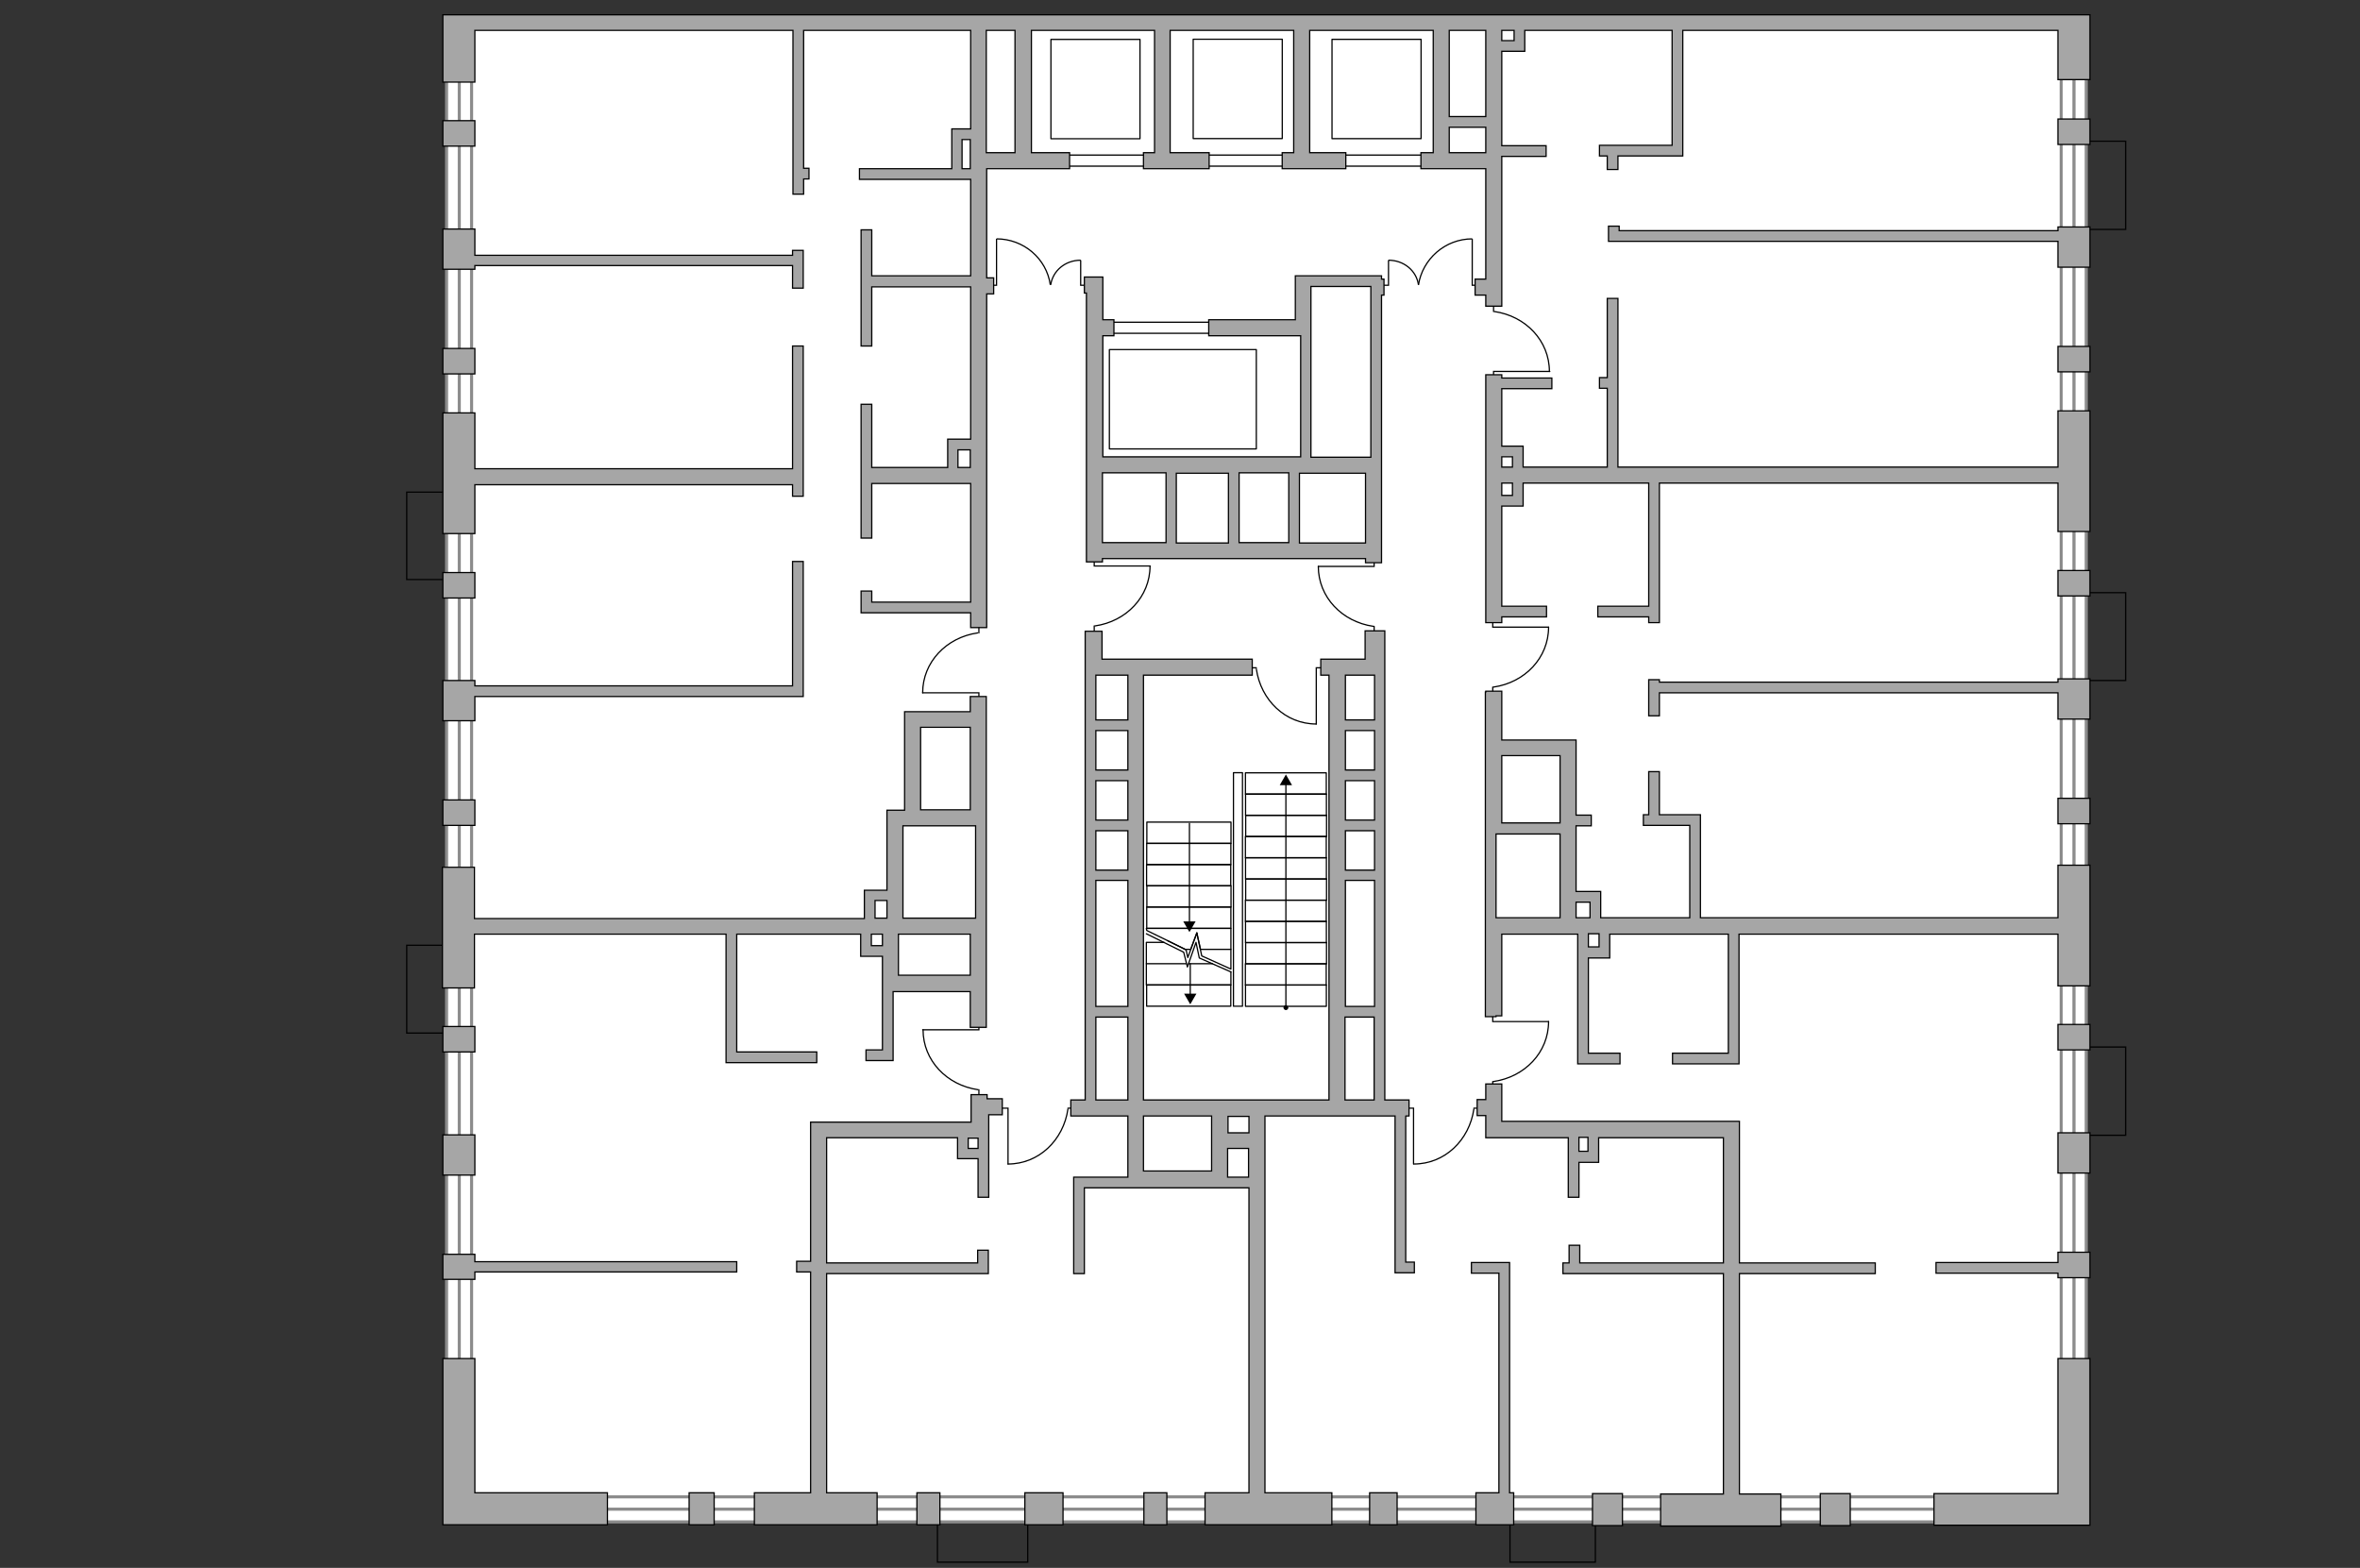 <?xml version="1.0" encoding="utf-8"?>
<!-- Generator: Adobe Illustrator 25.1.0, SVG Export Plug-In . SVG Version: 6.00 Build 0)  -->
<svg version="1.1" id="Слой_1" xmlns="http://www.w3.org/2000/svg" xmlns:xlink="http://www.w3.org/1999/xlink" x="0px" y="0px"
	 viewBox="0 0 575 382" style="enable-background:new 0 0 575 382;" xml:space="preserve">
<rect x="0" y="0" width="575" height="382" fill="#333333" stroke="none"/>
<style type="text/css">
	.st0{fill:#FFFFFF;}
	.st1{fill:#FFFFFF;stroke:#8C8C8C;stroke-width:0.75;stroke-linecap:round;stroke-miterlimit:10;}
	.st2{fill:none;stroke:#000000;stroke-width:0.3;stroke-linecap:round;stroke-linejoin:round;}
	.st3{fill:none;stroke:#000000;stroke-width:0.3;stroke-linecap:round;stroke-miterlimit:22.926;}
	.st4{fill:none;stroke:#000000;stroke-width:0.3;stroke-miterlimit:22.926;}
	.st5{fill:#A6A6A6;stroke:#000000;stroke-width:0.3;stroke-miterlimit:22.926;}
</style>
<g id="bg">
	<rect x="111.9" y="5.3" class="st0" width="393.4" height="360.9"/>
</g>
<g id="windows">
	<g>
		<path id="Vector_117_8_" class="st1" d="M111.8,346.6h3.1V8.7h-3.1V346.6z"/>
		<path id="Vector_123_8_" class="st1" d="M108.8,346.6h3.1V8.7h-3.1V346.6z"/>
	</g>
	<g>
		<path id="Vector_117_9_" class="st1" d="M505.2,346.6h3.1V8.7h-3.1V346.6z"/>
		<path id="Vector_123_9_" class="st1" d="M502.2,346.6h3.1V8.7h-3.1V346.6z"/>
	</g>
	<g>
		<path id="Vector_117_10_" class="st1" d="M483.6,367.8v-3.1H145.7v3.1H483.6z"/>
		<path id="Vector_123_10_" class="st1" d="M483.6,370.8v-3.1H145.7v3.1H483.6z"/>
	</g>
</g>
<g id="plan">
	<g>
		
			<rect x="302.2" y="-5.8" transform="matrix(6.123234e-17 -1 1 6.123234e-17 264.386 342.682)" class="st2" width="2.7" height="89.8"/>
		
			<rect x="283" y="62.4" transform="matrix(3.464449e-07 -1 1 3.464449e-07 204.403 364.206)" class="st2" width="2.7" height="35.1"/>
		
			<rect x="323.3" y="10.8" transform="matrix(6.123234e-17 -1 1 6.123234e-17 313.737 357.083)" class="st2" width="24.2" height="21.7"/>
		
			<rect x="289.5" y="10.8" transform="matrix(6.123234e-17 -1 1 6.123234e-17 279.915 323.261)" class="st2" width="24.2" height="21.7"/>
		
			<rect x="254.8" y="10.8" transform="matrix(6.123234e-17 -1 1 6.123234e-17 245.253 288.599)" class="st2" width="24.2" height="21.7"/>
		
			<rect x="276.1" y="79.4" transform="matrix(3.464730e-07 -1 1 3.464730e-07 190.895 385.469)" class="st2" width="24.2" height="35.8"/>
		<polyline class="st3" points="109.4,119.9 99.1,119.9 99.1,141.2 109.4,141.2 		"/>
		<polyline class="st3" points="109.4,230.3 99.1,230.3 99.1,251.7 109.4,251.7 		"/>
		<polyline class="st3" points="228.4,370.3 228.4,380.6 250.4,380.6 250.4,370.3 		"/>
		<polyline class="st3" points="367.9,370.3 367.9,380.6 388.7,380.6 388.7,370.3 		"/>
		<polyline class="st3" points="507.6,276.6 517.9,276.6 517.9,255.1 507.6,255.1 		"/>
		<polyline class="st3" points="507.6,165.8 517.9,165.8 517.9,144.4 507.6,144.4 		"/>
		<polyline class="st3" points="507.6,55.9 517.9,55.9 517.9,34.4 507.6,34.4 		"/>
	</g>
	<g>
		<polyline class="st3" points="245.6,283.6 245.6,270 243.7,270 		"/>
		<line class="st3" x1="262.3" y1="270" x2="260.2" y2="270"/>
		<path class="st3" d="M260.2,270.2c-1.1,7.6-7.1,13.4-14.6,13.4"/>
	</g>
	<g>
		<polyline class="st3" points="344.4,283.6 344.4,270 342.5,270 		"/>
		<line class="st3" x1="361.2" y1="270" x2="359.1" y2="270"/>
		<path class="st3" d="M359.1,270.2c-1.1,7.6-7.1,13.4-14.6,13.4"/>
	</g>
	<g>
		<polyline class="st3" points="377.6,90.5 363.9,90.5 363.9,92.4 		"/>
		<line class="st3" x1="363.9" y1="73.8" x2="363.9" y2="75.9"/>
		<path class="st3" d="M364.1,75.9c7.6,1.1,13.4,7.1,13.4,14.6"/>
	</g>
	<g>
		<polyline class="st3" points="321.2,138 334.8,138 334.8,136.1 		"/>
		<line class="st3" x1="334.8" y1="154.7" x2="334.8" y2="152.6"/>
		<path class="st3" d="M334.6,152.6c-7.6-1.1-13.4-7.1-13.4-14.6"/>
	</g>
	<g>
		<polyline class="st3" points="238.5,170.7 238.5,168.8 224.8,168.8 		"/>
		<line class="st3" x1="238.5" y1="154.2" x2="238.5" y2="152.1"/>
		<path class="st3" d="M224.8,168.8c0-7.5,5.8-13.5,13.4-14.6"/>
	</g>
	<g>
		<polyline class="st3" points="322.6,162.7 320.7,162.7 320.7,176.4 		"/>
		<line class="st3" x1="306.1" y1="162.7" x2="304" y2="162.7"/>
		<path class="st3" d="M320.7,176.4c-7.5,0-13.5-5.8-14.6-13.4"/>
	</g>
	<g>
		<polyline class="st3" points="266.6,136 266.6,137.9 280.2,137.9 		"/>
		<line class="st3" x1="266.6" y1="152.5" x2="266.6" y2="154.6"/>
		<path class="st3" d="M280.2,137.9c0,7.5-5.8,13.5-13.4,14.6"/>
	</g>
	<g>
		<polyline class="st3" points="363.7,150.9 363.7,152.8 377.3,152.8 		"/>
		<line class="st3" x1="363.7" y1="167.4" x2="363.7" y2="169.5"/>
		<path class="st3" d="M377.3,152.8c0,7.5-5.8,13.5-13.4,14.6"/>
	</g>
	<g>
		<polyline class="st3" points="363.7,247 363.7,248.9 377.3,248.9 		"/>
		<line class="st3" x1="363.7" y1="263.5" x2="363.7" y2="265.6"/>
		<path class="st3" d="M377.3,248.9c0,7.5-5.8,13.5-13.4,14.6"/>
	</g>
	<g>
		<polyline class="st3" points="224.8,250.9 238.5,250.9 238.5,249 		"/>
		<line class="st3" x1="238.5" y1="267.6" x2="238.5" y2="265.5"/>
		<path class="st3" d="M238.3,265.5c-7.6-1.1-13.4-7.1-13.4-14.6"/>
	</g>
	<g>
		<g>
			<polyline class="st4" points="264.8,69.5 263.3,69.5 263.3,63.4 			"/>
			<path class="st4" d="M256,69.5"/>
			<path class="st4" d="M263.3,63.4c-3.8,0-6.8,2.6-7.3,6"/>
		</g>
		<g>
			<polyline class="st4" points="241.5,69.5 242.8,69.5 242.8,58.2 			"/>
			<path class="st4" d="M256,69.5"/>
			<path class="st4" d="M242.8,58.2c6.6,0,12.2,4.8,13.1,11.2"/>
		</g>
	</g>
	<g>
		<g>
			<polyline class="st4" points="338.3,63.4 338.3,69.5 336.8,69.5 			"/>
			<path class="st4" d="M345.6,69.5"/>
			<path class="st4" d="M345.6,69.4c-0.5-3.5-3.6-6-7.3-6"/>
		</g>
		<g>
			<polyline class="st4" points="358.7,58.2 358.7,69.5 360.1,69.5 			"/>
			<path class="st4" d="M345.6,69.5"/>
			<path class="st4" d="M345.6,69.4c1-6.3,6.5-11.2,13.1-11.2"/>
		</g>
	</g>
	<g>
		<polygon class="st5" points="115.7,331 107.9,331 107.9,371.5 148,371.5 148,363.7 115.7,363.7 		"/>
		<polygon class="st5" points="501.4,363.9 471.2,363.9 471.2,371.6 509.2,371.6 509.2,331 501.4,331 		"/>
		<rect x="167.9" y="363.7" class="st5" width="6.1" height="7.8"/>
		<rect x="223.4" y="363.7" class="st5" width="5.6" height="7.8"/>
		<rect x="249.7" y="363.7" class="st5" width="9.3" height="7.8"/>
		<rect x="278.7" y="363.7" class="st5" width="5.6" height="7.8"/>
		<rect x="333.7" y="363.7" class="st5" width="6.7" height="7.8"/>
		<rect x="388" y="363.9" class="st5" width="7.3" height="7.8"/>
		<rect x="443.5" y="363.9" class="st5" width="7.3" height="7.8"/>
		<polygon class="st5" points="115.7,305.6 107.9,305.6 107.9,311.7 115.7,311.7 115.7,309.9 179.5,309.9 179.5,307.4 115.7,307.4 
					"/>
		<rect x="107.9" y="250.1" class="st5" width="7.8" height="6.2"/>
		<path class="st5" d="M115.7,227.6h61.2v31.3h22.1v-2.6h-19.5v-28.7h30.2v5.4h5.3v22.8h-4v2.6h6.6v-16.8h18.8v8.7h3.9v-11.5v-1.1
			v-13.9h0v-22.5h0v-31.6h-3.9v3.7h-16v24h-4.3v19.5h-5.5v6.9h-95v-12.5h-7.8v29.4h7.8V227.6z M212.3,230.4v-2.8h2.7v2.8H212.3z
			 M218.9,237.6v-10h17.5v10H218.9z M224.3,177.2h12.1v20.1h-12.1V177.2z M237.7,201.2v22.5H220v-22.5H237.7z M213.2,219.4h2.9v4.3
			h-2.9V219.4z"/>
		<rect x="107.9" y="276.5" class="st5" width="7.8" height="9.8"/>
		<rect x="107.9" y="194.9" class="st5" width="7.8" height="6.2"/>
		<rect x="107.9" y="139.5" class="st5" width="7.8" height="6.2"/>
		<polygon class="st5" points="115.7,118.1 193.1,118.1 193.1,120.9 195.7,120.9 195.7,84.3 193.1,84.3 193.1,114.2 115.7,114.2 
			115.7,100.6 107.9,100.6 107.9,130 115.7,130 		"/>
		<polygon class="st5" points="115.7,169.7 195.7,169.7 195.7,136.8 193.1,136.8 193.1,167.1 115.7,167.1 115.7,165.8 107.9,165.8 
			107.9,175.6 115.7,175.6 		"/>
		<rect x="107.9" y="84.9" class="st5" width="7.8" height="6.2"/>
		<rect x="107.9" y="29.4" class="st5" width="7.8" height="6.2"/>
		<polygon class="st5" points="115.7,64.7 193.1,64.7 193.1,70.2 195.7,70.2 195.7,61 193.1,61 193.1,62.2 115.7,62.2 115.7,55.8 
			107.9,55.8 107.9,65.6 115.7,65.6 		"/>
		<polygon class="st5" points="501.4,307.6 471.7,307.6 471.7,310.2 501.4,310.2 501.4,311.3 509.2,311.3 509.2,305.1 501.4,305.1 
					"/>
		<rect x="501.4" y="249.6" class="st5" width="7.8" height="6.2"/>
		<path class="st5" d="M501.4,223.6h-87.1v-25.1h-10V188h-2.6v10.5h-1.3v2.6h11.3v22.5H390v-6.4h-6v-16h3.7v-2.6H384v-18.3h-18.1
			v-11.9H362v0.2h-0.1v79.1h2.6v-0.2h1.4v-19.9h18.5v31.6h10.3v-2.6H387v-23.2h5.2v-5.8h28.9v29h-13.6v2.6h16.2v-31.6h77.7v12.6h7.8
			v-29.4h-7.8V223.6z M387.4,219.8v3.8H384v-3.8H387.4z M380.1,184.1v16.4h-14.2v-16.4H380.1z M364.5,223.6v-20.4h15.6v20.4H364.5z
			 M389.6,230.7H387v-3.2h2.6V230.7z"/>
		<rect x="501.4" y="276" class="st5" width="7.8" height="9.8"/>
		<rect x="501.4" y="194.5" class="st5" width="7.8" height="6.2"/>
		<rect x="501.4" y="139" class="st5" width="7.8" height="6.2"/>
		<path class="st5" d="M501.4,113.8H394.2V72.7h-2.6V92h-1.9v2.6h1.9v19.2h-20.5v-5.1h-5.2v-14h12.2v-2.6h-12.2v-0.8H362v60.4h3.9
			v-1.4h10.9v-2.6h-10.9v-24.4h5.2v-5.6h30.6v30h-12.4v2.6h12.4v1.4h2.6v-34h97.1v11.8h7.8v-29.4h-7.8V113.8z M368.5,111.3v2.5h-2.6
			v-2.5H368.5z M368.5,120.7h-2.6v-3h2.6V120.7z"/>
		<polygon class="st5" points="501.4,166.2 404.3,166.2 404.3,165.6 401.7,165.6 401.7,174.4 404.3,174.4 404.3,168.8 501.4,168.8 
			501.4,175.2 509.2,175.2 509.2,165.4 501.4,165.4 		"/>
		<rect x="501.4" y="84.4" class="st5" width="7.8" height="6.2"/>
		<rect x="501.4" y="29" class="st5" width="7.8" height="6.2"/>
		<path class="st5" d="M505.3,3.6L505.3,3.6l-393.5,0l0,0h-3.9v16.4h7.8V7.4h77.5v39.9h2.6v-3.7h1.3V41h-1.3V7.4h40.7v24h-4.6v9.7
			h-22.5v2.6h27.1v23.5h-24.1V56h-2.6v28.3h2.6V69.9h24.1V107h-5.6v6.9h-18.5V98.5h-2.6v32.6h2.6v-13.3h24.1v28.9h-24.1V144h-2.6
			v5.3h26.7v3.6h3.9V71.6h1.7v-3.9h-1.7V41.1h20.2v-3.9h-9.3V7.4h30v29.8h-2.7v3.9h16v-3.9h-9.5V7.4h30.1v29.8h-2.8v3.9h15.5v-3.9
			h-8.8V7.4h30.1v29.8h-3v3.9H362V68h-2.6v3.9h2.6v2.7h3.9V38.1h10.8v-2.6h-10.8v-23h5.6V7.4h35.9v28h-17.7v2.6h1.9v3.3h2.6v-3.3
			H410V7.4h91.4v12h7.8V3.6H505.3z M234.4,41.1V34h2v7.1H234.4z M233.4,113.9v-4.3h3v4.3H233.4z M247.3,37.2h-7V7.4h7V37.2z
			 M362,7.4v21h-8.9v-21H362z M353.1,37.2V31h8.9v6.2H353.1z M368.9,9.9h-3V7.4h3V9.9z"/>
		<polygon class="st5" points="501.4,56.2 394.5,56.2 394.5,55.1 391.9,55.1 391.9,58.8 501.4,58.8 501.4,65.1 509.2,65.1 
			509.2,55.3 501.4,55.3 		"/>
		<path class="st5" d="M240.5,266.7h-3.9v6.7h-39.1v33.9h-3.4v2.6h3.4v53.8h-13.7v7.8h29.9v-7.8h-12.3v-53.4h39.4v-5.7h-2.6v3.1
			h-36.8v-30.5h31.9v5.1h5v9.4h2.6v-20.1h3.3v-3.9h-3.7V266.7z M235.9,279.8v-2.5h2.4v2.5H235.9z"/>
		<path class="st5" d="M423.8,273.2h-57.9v-9.1H362v3.8h-2.1v3.9h2.1v5.4h20.1v14.5h2.6v-8.5h4.8v-6h30.4v30.5h-35v-4.3h-2.6v4.3
			h-1.5v2.6h39.1v53.7h-15.3v7.8h29.3v-7.8h-10.1v-53.7h33.1v-2.6h-33.1V273.2z M386.9,280.5h-2.2v-3.4h2.2V280.5z"/>
		<path class="st5" d="M264.2,67.5v3.9h0.5v65.5h3.9v-0.8h64.1v1h3.9v-25.8h0V71.9h0.6V68h-0.6v-0.8h-17.2h-3.7h-0.1v10.7h-21.1v3.9
			h22.4v29.5h-48.2V81.8h2.7v-3.9h-2.7V67.5H264.2z M299.3,132.3h-12.7v-17h12.7V132.3z M301.9,115.2H314v17h-12.1V115.2z
			 M332.7,132.3h-16.1v-17h16.1V132.3z M319.4,81.8v-3.6v-8.4h14.6v41.6h-14.6V81.8z M284.1,115.2v17h-15.5v-17H284.1z"/>
		<path class="st5" d="M342.4,271.9h0.9V268h-5.9V153.7h-0.9h-1.7h-2.2v6.9h-4.9h-1.2h-4.7v3.9h2V268h-45.2V164.5h26.5v-3.9h-36.6
			v-6.8H267h-2.3h-0.3V268h-3.5v3.9h13.9v14.9h-13.2v23.5h2.6v-20.9h40.1v74.3h-10.7v7.8h30.9v-7.8h-16.3v-91.8h31.7v38.2h4.7v-2.6
			h-2.1V271.9z M334.9,187.6h-7.1V178h7.1V187.6z M334.9,190.2v9.6h-7.1v-9.6H334.9z M334.9,202.4v9.6h-7.1v-9.6H334.9z
			 M334.9,214.5v30.7h-7.1v-30.7H334.9z M334.9,164.5v10.9h-7.1v-10.9H334.9z M327.7,247.8h7.1V268h-7.1V247.8z M274.8,212H267v-9.6
			h7.8V212z M274.8,199.8H267v-9.6h7.8V199.8z M274.8,187.6H267V178h7.8V187.6z M267,214.5h7.8v30.7H267V214.5z M274.8,164.5v10.9
			H267v-10.9H274.8z M267,268v-20.2h7.8V268H267z M295.2,271.9v13.4h-16.6v-13.4H295.2z M299.1,286.8v-7h5.1v7H299.1z M304.3,276
			h-5.1v-4h5.1V276z"/>
		<polygon class="st5" points="367.8,307.6 358.5,307.6 358.5,310.2 365.2,310.2 365.2,363.7 359.6,363.7 359.6,371.5 368.8,371.5 
			368.8,363.7 367.8,363.7 		"/>
	</g>
	<g>
		<g>
			
				<rect x="310.7" y="227.5" transform="matrix(6.123234e-17 -1 1 6.123234e-17 75.926 550.708)" class="st2" width="5.2" height="19.7"/>
			
				<rect x="310.7" y="232.7" transform="matrix(6.123234e-17 -1 1 6.123234e-17 70.758 555.877)" class="st2" width="5.2" height="19.7"/>
			
				<rect x="310.7" y="222.4" transform="matrix(6.123234e-17 -1 1 6.123234e-17 81.095 545.54)" class="st2" width="5.2" height="19.7"/>
			
				<rect x="310.7" y="217.2" transform="matrix(6.123234e-17 -1 1 6.123234e-17 86.263 540.372)" class="st2" width="5.2" height="19.7"/>
			
				<rect x="310.7" y="212" transform="matrix(6.123234e-17 -1 1 6.123234e-17 91.431 535.203)" class="st2" width="5.2" height="19.7"/>
			
				<rect x="310.7" y="206.9" transform="matrix(6.123234e-17 -1 1 6.123234e-17 96.6 530.035)" class="st2" width="5.2" height="19.7"/>
			
				<rect x="310.7" y="201.7" transform="matrix(6.123234e-17 -1 1 6.123234e-17 101.768 524.867)" class="st2" width="5.2" height="19.7"/>
			
				<rect x="310.7" y="196.5" transform="matrix(6.123234e-17 -1 1 6.123234e-17 106.936 519.698)" class="st2" width="5.2" height="19.7"/>
			
				<rect x="310.7" y="191.4" transform="matrix(6.123234e-17 -1 1 6.123234e-17 112.105 514.53)" class="st2" width="5.2" height="19.7"/>
			
				<rect x="310.7" y="186.2" transform="matrix(6.123234e-17 -1 1 6.123234e-17 117.273 509.362)" class="st2" width="5.2" height="19.7"/>
			
				<rect x="310.7" y="181" transform="matrix(6.123234e-17 -1 1 6.123234e-17 122.441 504.193)" class="st2" width="5.2" height="19.7"/>
			<g>
				<g>
					<line class="st2" x1="313.3" y1="245.6" x2="313.3" y2="190.9"/>
					<g>
						<path d="M313.9,245.5c0,0.3-0.3,0.6-0.6,0.6c-0.3,0-0.6-0.3-0.6-0.6c0-0.3,0.3-0.6,0.6-0.6C313.6,245,313.9,245.2,313.9,245.5
							z"/>
					</g>
					<g>
						<polygon points="314.8,191.3 313.3,188.7 311.8,191.3 						"/>
					</g>
				</g>
			</g>
		</g>
		
			<rect x="287" y="192.6" transform="matrix(-1.836970e-16 1 -1 -1.836970e-16 492.523 -86.7)" class="st2" width="5.2" height="20.5"/>
		
			<rect x="287" y="197.8" transform="matrix(-1.836970e-16 1 -1 -1.836970e-16 497.691 -81.532)" class="st2" width="5.2" height="20.5"/>
		
			<rect x="287" y="203" transform="matrix(-1.836970e-16 1 -1 -1.836970e-16 502.859 -76.364)" class="st2" width="5.2" height="20.5"/>
		
			<rect x="287" y="208.1" transform="matrix(-1.836970e-16 1 -1 -1.836970e-16 508.028 -71.195)" class="st2" width="5.2" height="20.5"/>
		
			<rect x="287" y="213.3" transform="matrix(-1.836970e-16 1 -1 -1.836970e-16 513.196 -66.027)" class="st2" width="5.2" height="20.5"/>
		<polyline class="st2" points="289,234.8 279.3,234.8 279.3,240 299.9,240 299.9,236.8 		"/>
		<polyline class="st2" points="283.6,229.6 279.3,229.6 279.3,234.8 		"/>
		
			<rect x="287" y="232.3" transform="matrix(-1.836970e-16 1 -1 -1.836970e-16 532.171 -47.052)" class="st2" width="5.2" height="20.5"/>
		<g>
			<g>
				<line class="st2" x1="290" y1="234.8" x2="290" y2="242.6"/>
				<g>
					<polygon points="288.5,242.1 290,244.7 291.5,242.1 					"/>
				</g>
			</g>
		</g>
		<polyline class="st2" points="299.9,236.8 292.2,233.4 291.4,229.6 289.3,235.6 288.4,232 279.3,227.5 		"/>
		<polygon class="st2" points="288.8,231.3 290.1,231.3 291.6,227.3 292.5,231.3 299.9,231.3 299.9,226.2 279.3,226.2 279.4,226.7 
					"/>
		
			<rect x="273.2" y="215.6" transform="matrix(6.123234e-17 -1 1 6.123234e-17 84.925 518.36)" class="st2" width="56.9" height="2.2"/>
		<g>
			<g>
				<line class="st2" x1="289.8" y1="200.6" x2="289.8" y2="224.9"/>
				<g>
					<polygon points="288.3,224.5 289.8,227.1 291.3,224.5 					"/>
				</g>
			</g>
		</g>
		<line class="st2" x1="289.6" y1="234.8" x2="295.4" y2="234.8"/>
		<line class="st2" x1="288.9" y1="231.4" x2="284.5" y2="229.2"/>
		<polyline class="st2" points="299.9,231.3 299.9,236.1 292.8,232.9 291.6,227.3 		"/>
		<polyline class="st2" points="291.6,227.3 289.4,233.3 289,231.5 		"/>
	</g>
</g>
</svg>
